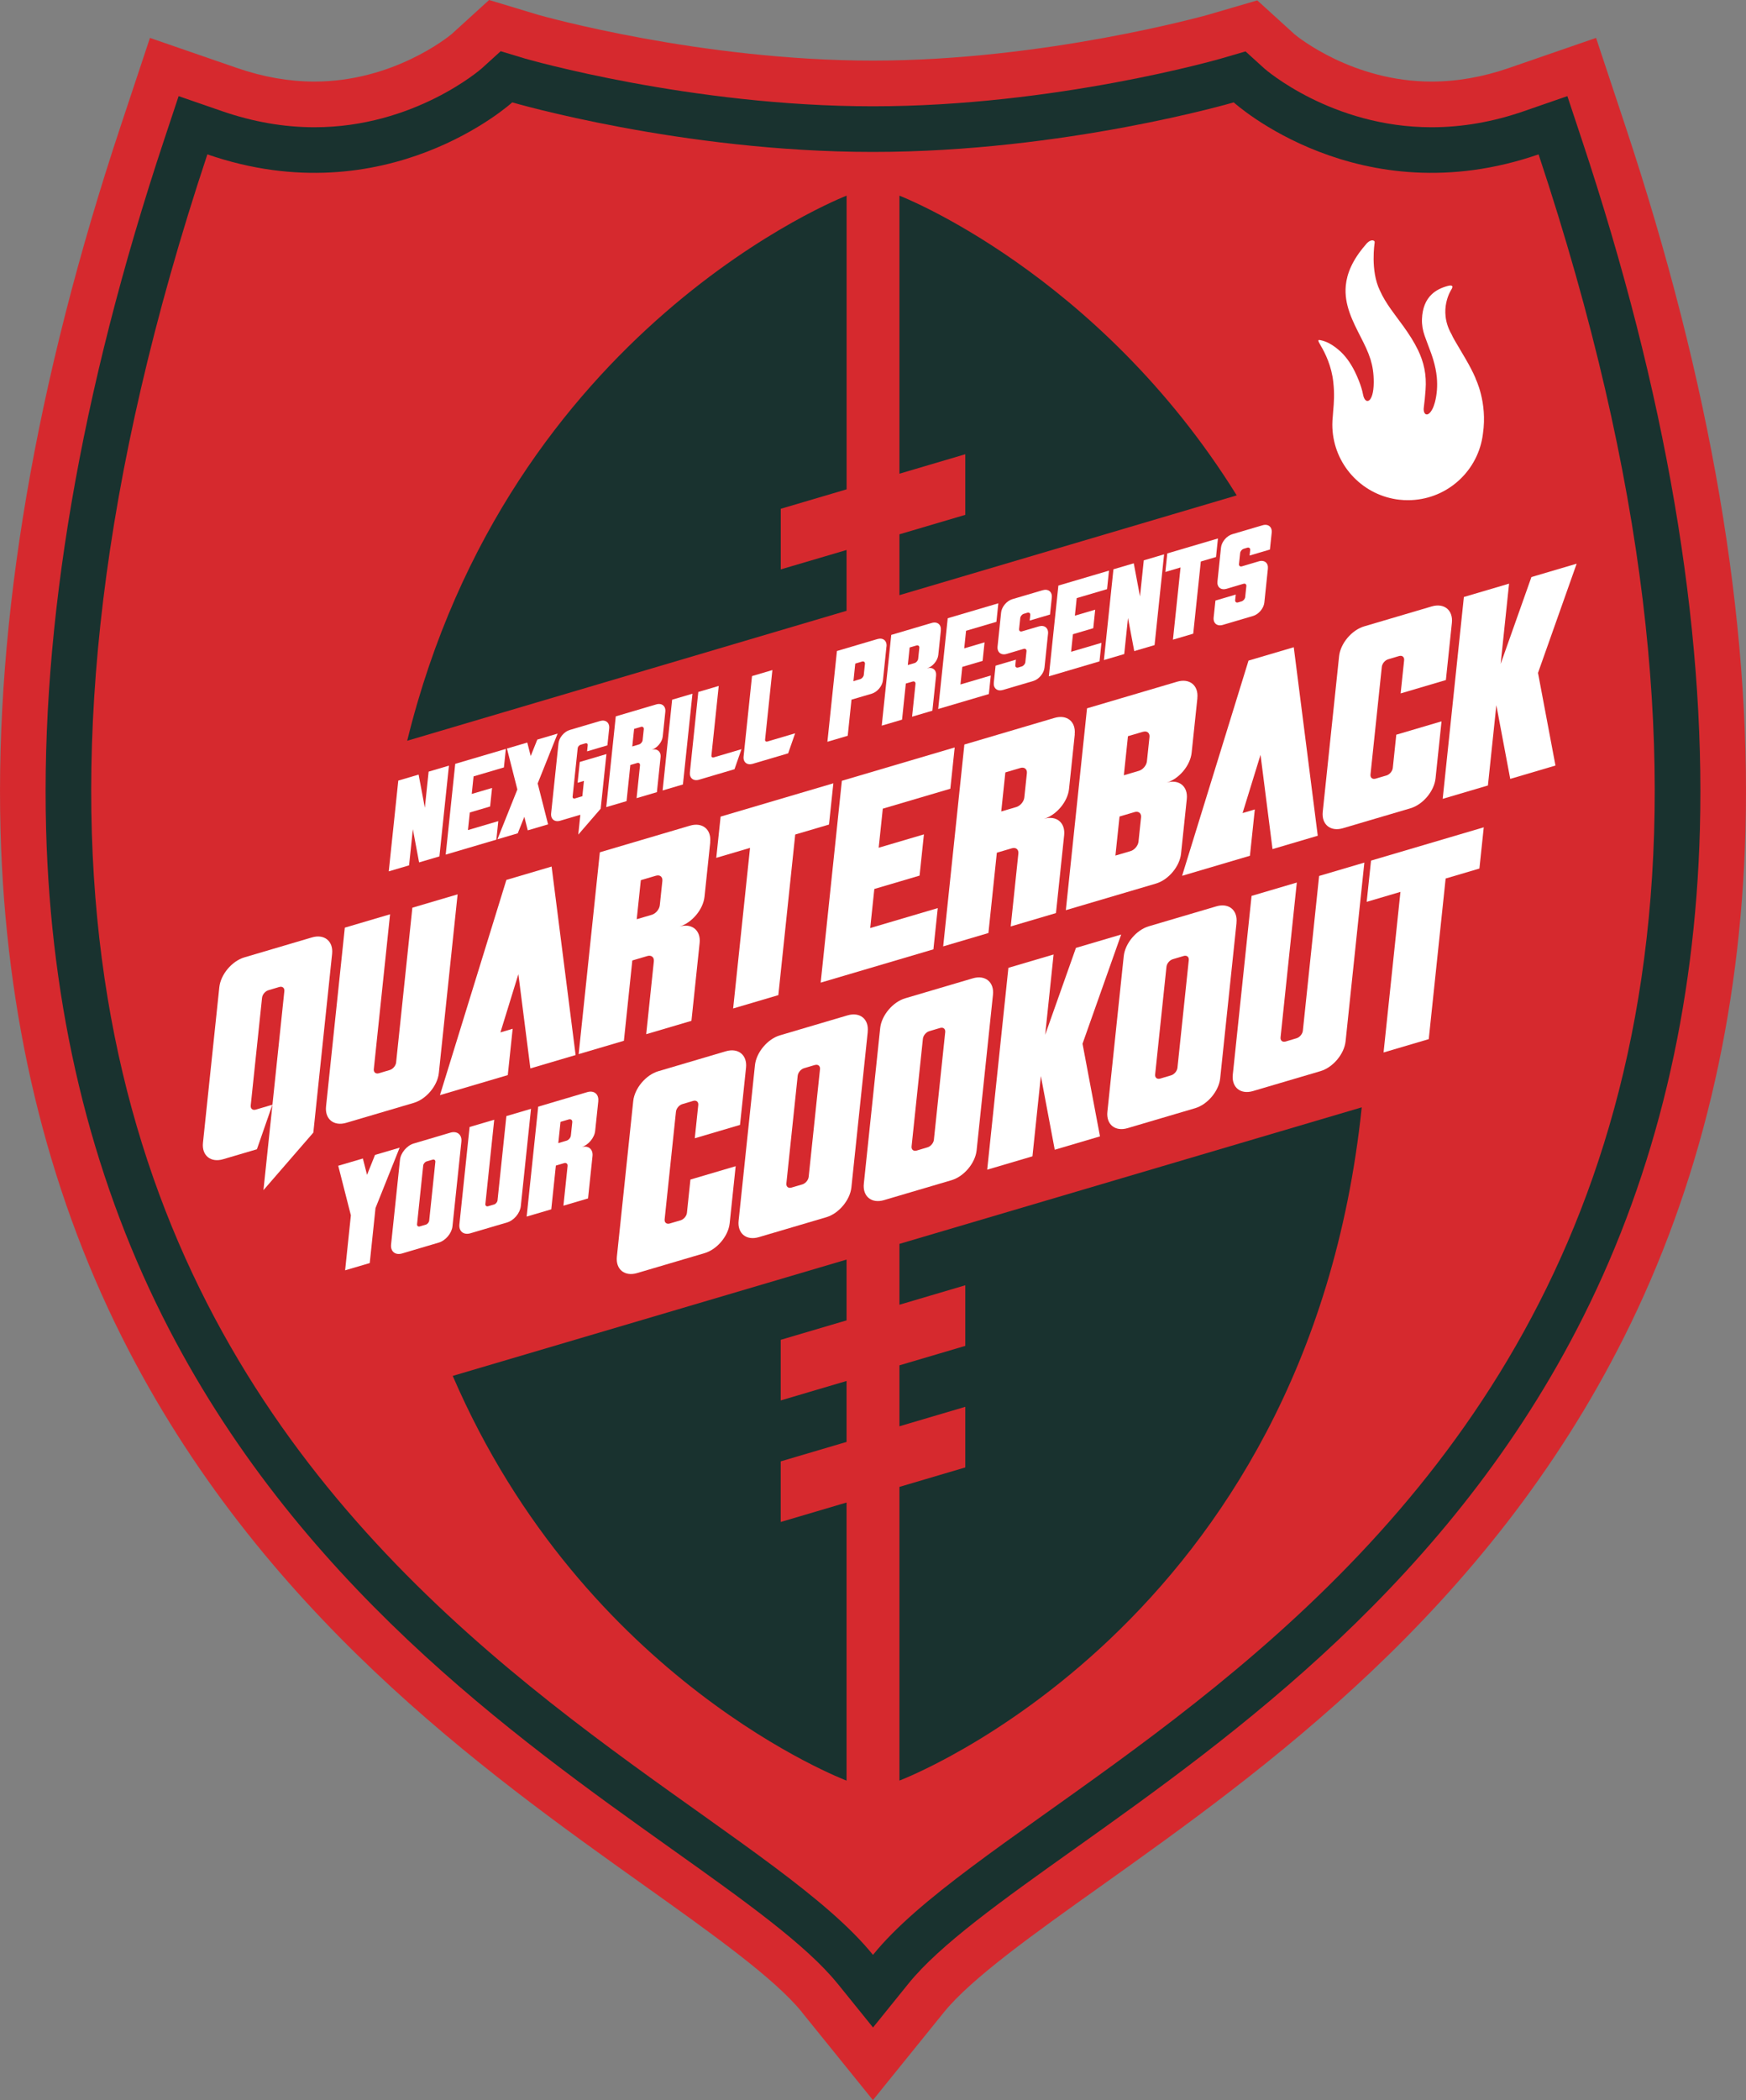 <svg width="326" height="392" viewBox="0 0 326 392" fill="none" xmlns="http://www.w3.org/2000/svg">
<rect x="0" y="0" width="326" height="392" fill="#808080" stroke="none"/>
<g clip-path="url(#clip0_50_256)">
<path d="M149.752 375.61C144.63 369.267 132.913 360.936 120.51 352.1C90.094 330.451 48.439 300.797 22.747 249.548C8.646 221.43 1.03 189.635 0.1 155.047C-0.957 115.752 6.595 71.47 22.557 23.438L27.996 7.075L44.293 12.704C49.126 14.375 53.986 15.225 58.719 15.225C73.354 15.225 83.589 6.975 84.312 6.379L91.322 0L100.446 2.756C101.521 3.063 130.917 11.312 163.005 11.312C195.093 11.312 225.301 2.828 225.59 2.747L234.751 0.072L241.716 6.406C242.447 7.011 252.673 15.225 267.281 15.225C272.024 15.225 276.875 14.375 281.708 12.704L298.005 7.075L303.443 23.438C319.406 71.47 326.958 115.743 325.901 155.047C324.97 189.626 317.355 221.43 303.244 249.557C277.552 300.797 235.898 330.451 205.481 352.109C193.078 360.936 181.361 369.276 176.239 375.61L162.987 392L149.734 375.61H149.752Z" fill="#D6292E"/>
<path d="M156.374 370.252C150.52 363.005 138.903 354.738 125.451 345.161C95.766 324.027 55.106 295.087 30.362 245.735C16.821 218.729 9.503 188.144 8.609 154.821C7.579 116.511 14.987 73.214 30.633 26.13L33.352 17.944L41.501 20.763C47.237 22.742 53.028 23.754 58.71 23.754C77.383 23.754 89.813 12.884 89.94 12.776L93.481 9.559L98.034 10.933C98.332 11.023 128.965 19.842 162.995 19.842C197.026 19.842 227.659 11.023 227.966 10.933L232.555 9.596L236.096 12.812C236.187 12.893 248.617 23.754 267.29 23.754C272.981 23.754 278.772 22.751 284.499 20.763L292.648 17.944L295.367 26.13C311.013 73.214 318.421 116.511 317.391 154.821C316.497 188.144 309.179 218.738 295.638 245.735C270.894 295.087 230.243 324.027 200.549 345.161C187.097 354.738 175.48 363.005 169.626 370.252L163.005 378.447L156.383 370.252H156.374Z" fill="#19322F"/>
<path d="M287.272 28.814C253.748 40.406 230.351 19.11 230.351 19.11C230.351 19.11 198.76 28.362 162.995 28.362C127.231 28.362 95.64 19.11 95.64 19.11C95.64 19.11 72.252 40.406 38.718 28.814C-42.766 274.052 129.173 323.051 162.995 364.894C196.818 323.051 368.757 274.052 287.272 28.814Z" fill="#D6292E"/>
<path d="M167.937 232.191V243.54L180.232 239.907V251.22L167.937 254.852V266.227L180.232 262.595V273.908L167.937 277.54V332.357C167.937 332.357 244.091 303.715 254.254 206.693L167.937 232.182V232.191Z" fill="#19322F"/>
<path d="M158.063 246.458V235.11L84.529 256.822C109.2 313.998 158.063 332.366 158.063 332.366V280.458L145.768 284.09V272.778L158.063 269.146V257.77L145.768 261.403V250.09L158.063 246.458Z" fill="#19322F"/>
<path d="M62.008 178.051L58.502 211.41L49.189 222.153L50.869 206.196C51.61 199.131 52.35 192.074 53.091 185.008C53.154 184.403 52.73 184.06 52.143 184.231L50.11 184.837C49.523 185.008 48.99 185.641 48.927 186.246L46.813 206.341C46.749 206.946 47.174 207.29 47.761 207.118L50.86 206.205L47.969 214.518L41.663 216.379C39.342 217.066 37.644 215.684 37.897 213.307L40.95 184.268C41.203 181.891 43.308 179.388 45.629 178.702L58.24 174.979C60.562 174.293 62.26 175.675 62.008 178.051Z" fill="white"/>
<path d="M72.83 170.669L69.795 199.555C69.731 200.152 70.156 200.504 70.743 200.332L72.776 199.727C73.363 199.555 73.896 198.923 73.959 198.318L76.994 169.431L85.441 166.938L81.936 200.296C81.683 202.673 79.578 205.175 77.256 205.862L64.645 209.585C62.324 210.271 60.625 208.889 60.878 206.513L64.383 173.154L72.83 170.66V170.669Z" fill="white"/>
<path d="M102.993 161.751L107.474 196.935L99.028 199.429L96.787 181.837L93.436 192.707L95.721 192.029L94.809 200.676C90.59 201.923 86.362 203.17 82.144 204.416L94.547 164.245L102.993 161.751Z" fill="white"/>
<path d="M132.615 157.189C132.263 160.586 131.901 163.992 131.54 167.389C131.287 169.766 129.182 172.269 126.861 172.955C129.182 172.269 130.881 173.651 130.628 176.027L129.101 190.547L120.654 193.041L122.082 179.434C122.163 178.675 121.621 178.232 120.88 178.449L118.062 179.28C117.538 184.277 117.014 189.273 116.49 194.27L108.043 196.763C109.362 184.204 110.681 171.645 112 159.086C117.61 157.432 123.22 155.77 128.83 154.116C131.152 153.43 132.85 154.812 132.597 157.189H132.615ZM122.47 163.459L119.652 164.29L118.884 171.582L121.702 170.751C122.443 170.534 123.112 169.73 123.193 168.971L123.672 164.435C123.753 163.676 123.211 163.233 122.47 163.459Z" fill="white"/>
<path d="M136.888 188.243L140.041 158.264L133.735 160.125L134.548 152.427L155.597 146.211L154.784 153.909L148.478 155.77L145.325 185.749L136.879 188.243H136.888Z" fill="white"/>
<path d="M178.253 139.524L177.44 147.223L164.829 150.945L164.061 158.237L172.508 155.743L171.695 163.441L163.248 165.935L162.481 173.226L175.092 169.504L174.279 177.202L153.23 183.418L157.187 145.741L178.235 139.524H178.253Z" fill="white"/>
<path d="M200.675 137.076C200.314 140.473 199.961 143.879 199.6 147.277C199.347 149.653 197.242 152.156 194.921 152.843C197.242 152.156 198.941 153.538 198.688 155.915L197.161 170.434L188.714 172.928L190.142 159.321C190.223 158.562 189.681 158.119 188.94 158.336L186.122 159.167C185.598 164.164 185.074 169.16 184.55 174.157L176.103 176.651C177.422 164.092 178.741 151.532 180.06 138.973C185.67 137.32 191.28 135.657 196.89 134.004C199.212 133.317 200.91 134.699 200.657 137.076H200.675ZM190.53 143.346L187.712 144.178L186.944 151.469L189.762 150.638C190.503 150.421 191.172 149.617 191.253 148.867L191.732 144.331C191.813 143.572 191.271 143.129 190.53 143.346Z" fill="white"/>
<path d="M223.567 130.317C223.205 133.715 222.853 137.112 222.492 140.518C222.239 142.895 220.143 145.397 217.821 146.084C220.143 145.397 221.841 146.78 221.588 149.156C221.227 152.553 220.875 155.96 220.513 159.357C220.26 161.733 218.164 164.236 215.834 164.923C210.224 166.576 204.614 168.239 199.004 169.892C200.323 157.333 201.642 144.774 202.961 132.215C208.571 130.561 214.181 128.899 219.791 127.245C222.112 126.559 223.811 127.941 223.558 130.317H223.567ZM211.85 151.578L209.031 152.409L208.263 159.7L211.082 158.869C211.823 158.652 212.491 157.857 212.573 157.098L213.051 152.562C213.133 151.803 212.591 151.361 211.85 151.578ZM213.422 136.588L210.603 137.419L209.835 144.711L212.654 143.879C213.395 143.663 214.063 142.858 214.144 142.108L214.623 137.573C214.705 136.814 214.163 136.371 213.422 136.597V136.588Z" fill="white"/>
<path d="M241.562 120.812L246.043 155.996L237.596 158.49L235.356 140.898L232.004 151.767L234.29 151.09L233.377 159.736C229.158 160.983 224.931 162.23 220.712 163.477L233.115 123.306L241.562 120.812Z" fill="white"/>
<path d="M268.031 145.307C267.778 147.683 265.673 150.186 263.351 150.873L250.74 154.595C248.418 155.282 246.72 153.9 246.973 151.523L250.026 122.484C250.279 120.107 252.384 117.605 254.706 116.918L267.317 113.195C269.639 112.509 271.337 113.891 271.084 116.267L269.964 126.938L261.517 129.432L262.168 123.234C262.231 122.637 261.806 122.285 261.219 122.457L259.187 123.062C258.599 123.234 258.066 123.866 258.003 124.471L255.889 144.566C255.826 145.162 256.251 145.515 256.838 145.343L258.87 144.747C259.458 144.575 259.991 143.943 260.054 143.337L260.704 137.139L269.151 134.645L268.031 145.316V145.307Z" fill="white"/>
<path d="M281.762 108.94L280.19 123.929L285.935 107.711L294.382 105.217L287.164 125.601L290.425 142.895L281.979 145.388L279.386 131.627L277.814 146.617L269.368 149.111L273.324 111.433L281.771 108.94H281.762Z" fill="white"/>
<path d="M136.238 228.342C135.985 230.718 133.889 233.221 131.558 233.908L118.947 237.631C116.625 238.317 114.927 236.935 115.18 234.558L118.233 205.519C118.486 203.142 120.591 200.64 122.913 199.953L135.524 196.23C137.846 195.544 139.544 196.926 139.291 199.302L138.171 209.973L129.724 212.467L130.375 206.269C130.438 205.663 130.013 205.32 129.426 205.492L127.394 206.097C126.806 206.269 126.273 206.901 126.21 207.507L124.096 227.601C124.033 228.198 124.458 228.55 125.045 228.378L127.077 227.782C127.665 227.61 128.198 226.978 128.261 226.372L128.911 220.174L137.358 217.68L136.238 228.351V228.342Z" fill="white"/>
<path d="M162.02 192.598C160.999 202.275 159.987 211.952 158.966 221.638C158.714 224.014 156.609 226.517 154.287 227.204L141.676 230.926C139.354 231.613 137.656 230.231 137.909 227.854L140.962 198.815C141.215 196.438 143.311 193.935 145.633 193.249L158.244 189.526C160.565 188.839 162.264 190.222 162.011 192.598H162.02ZM152.155 198.787L150.122 199.393C149.535 199.564 149.002 200.197 148.939 200.802L146.825 220.897C146.762 221.502 147.186 221.846 147.774 221.674L149.806 221.078C150.393 220.906 150.926 220.274 150.99 219.668C151.694 212.973 152.399 206.269 153.104 199.574C153.167 198.968 152.742 198.625 152.155 198.796V198.787Z" fill="white"/>
<path d="M185.399 185.686C184.378 195.363 183.367 205.04 182.346 214.726C182.093 217.102 179.988 219.605 177.666 220.292L165.055 224.014C162.733 224.701 161.035 223.318 161.288 220.942L164.341 191.902C164.594 189.526 166.699 187.023 169.021 186.337L181.632 182.614C183.954 181.927 185.652 183.31 185.399 185.686ZM175.534 191.875L173.502 192.481C172.914 192.652 172.382 193.285 172.318 193.89L170.204 213.985C170.141 214.59 170.566 214.934 171.153 214.762L173.186 214.157C173.773 213.985 174.306 213.352 174.369 212.747C175.074 206.052 175.778 199.357 176.483 192.652C176.546 192.047 176.121 191.704 175.534 191.875Z" fill="white"/>
<path d="M196.718 178.16L195.147 193.149L200.892 176.931L209.338 174.437L202.121 194.821L205.382 212.115L196.935 214.608L194.343 200.847L192.771 215.837L184.324 218.331L188.281 180.653L196.727 178.16H196.718Z" fill="white"/>
<path d="M230.875 172.25C229.854 181.927 228.842 191.604 227.821 201.29C227.569 203.667 225.464 206.169 223.142 206.856L210.531 210.579C208.209 211.265 206.511 209.883 206.764 207.507L209.817 178.467C210.07 176.091 212.166 173.588 214.488 172.901L227.099 169.178C229.42 168.492 231.119 169.874 230.866 172.25H230.875ZM221.01 178.44L218.977 179.045C218.39 179.217 217.857 179.849 217.794 180.455L215.68 200.549C215.617 201.155 216.042 201.498 216.629 201.326L218.661 200.721C219.248 200.549 219.781 199.917 219.845 199.311C220.549 192.616 221.254 185.912 221.959 179.217C222.022 178.611 221.597 178.268 221.01 178.44Z" fill="white"/>
<path d="M242.131 164.742L239.096 193.628C239.032 194.234 239.457 194.577 240.044 194.405L242.077 193.8C242.664 193.628 243.197 192.996 243.26 192.39L246.295 163.504L254.742 161.01L251.237 194.369C250.984 196.745 248.879 199.248 246.557 199.935L233.946 203.657C231.625 204.344 229.926 202.962 230.179 200.585L233.684 167.227L242.131 164.733V164.742Z" fill="white"/>
<path d="M258.328 196.456L261.481 166.477L255.176 168.338L255.989 160.64L277.037 154.424L276.224 162.122L269.919 163.983L266.766 193.963L258.319 196.456H258.328Z" fill="white"/>
<path d="M63.155 217.599L67.753 216.244L68.53 219.298L70.02 215.575L74.619 214.22L70.111 225.496L69.036 235.76L64.438 237.115L65.513 226.851L63.155 217.608V217.599Z" fill="white"/>
<path d="M86.146 213.09C85.594 218.358 85.034 223.635 84.483 228.902C84.348 230.194 83.201 231.559 81.936 231.938L75.07 233.971C73.805 234.342 72.884 233.592 73.02 232.3L74.682 216.488C74.817 215.196 75.965 213.831 77.229 213.452L84.095 211.419C85.36 211.048 86.281 211.798 86.146 213.09ZM80.77 216.461L79.659 216.786C79.343 216.885 79.054 217.229 79.018 217.554L77.871 228.496C77.835 228.821 78.069 229.011 78.386 228.92L79.497 228.595C79.813 228.505 80.102 228.152 80.138 227.827C80.518 224.177 80.906 220.536 81.285 216.885C81.322 216.56 81.087 216.37 80.77 216.461Z" fill="white"/>
<path d="M92.279 208.997L90.626 224.728C90.59 225.053 90.825 225.243 91.141 225.153L92.252 224.827C92.569 224.737 92.858 224.385 92.894 224.059L94.547 208.329L99.145 206.973L97.239 225.144C97.103 226.436 95.956 227.8 94.692 228.18L87.826 230.203C86.561 230.574 85.64 229.824 85.775 228.532L87.681 210.362L92.279 209.006V208.997Z" fill="white"/>
<path d="M111.711 205.537C111.521 207.389 111.323 209.241 111.124 211.094C110.988 212.386 109.841 213.75 108.576 214.12C109.841 213.75 110.762 214.5 110.627 215.792L109.796 223.698L105.198 225.053L105.975 217.644C106.02 217.229 105.722 216.994 105.324 217.111L103.788 217.563C103.499 220.283 103.219 223.002 102.93 225.731L98.332 227.086C99.055 220.246 99.769 213.407 100.491 206.567C103.545 205.663 106.598 204.76 109.651 203.856C110.916 203.486 111.838 204.236 111.702 205.528L111.711 205.537ZM106.191 208.952L104.656 209.404L104.24 213.371L105.776 212.919C106.182 212.801 106.544 212.368 106.589 211.952L106.851 209.485C106.896 209.07 106.598 208.835 106.2 208.952H106.191Z" fill="white"/>
<path d="M275.52 70.639C274.499 68.235 273.044 66.022 271.554 63.437C271.364 63.103 271.183 62.769 271.03 62.416C268.392 57.808 271.03 53.977 271.03 53.977C271.436 53.273 270.994 53.191 270.289 53.381C269.088 53.706 268.112 54.203 267.362 54.899C266.197 55.983 265.582 57.519 265.501 59.552C265.456 60.618 265.655 61.684 265.989 62.642C266.395 63.808 266.802 64.802 267.154 65.787C267.163 65.814 267.172 65.85 267.19 65.877C267.335 66.293 267.48 66.717 267.606 67.142C267.931 68.235 268.175 69.365 268.274 70.467C268.41 71.985 268.32 73.521 267.922 75.066C267.805 75.509 267.642 75.969 267.461 76.322C266.594 78.029 265.655 77.406 265.844 76.042C265.971 75.138 266.088 73.891 266.17 72.771C266.386 69.907 265.835 67.576 264.76 65.335C264.751 65.308 264.733 65.281 264.715 65.254C264.02 63.817 263.107 62.407 262.041 60.916C260.551 58.838 258.708 56.661 257.615 54.167C255.844 50.49 256.657 45.367 256.657 45.367C256.666 45.186 256.711 44.987 256.422 44.897C255.772 44.68 255.085 45.529 254.887 45.791C252.511 48.556 251.49 51.041 251.273 53.318C250.939 56.878 252.565 59.968 254.083 62.95C254.805 64.368 255.429 65.624 255.862 66.997C255.862 67.025 255.88 67.052 255.889 67.07C256.278 68.326 256.504 69.69 256.495 71.388C256.476 75.274 254.877 75.689 254.489 73.611C254.344 72.816 254.055 71.94 253.739 71.118C253.495 70.503 253.233 69.898 252.944 69.319C252.935 69.292 252.917 69.274 252.908 69.247C252.122 67.693 251.138 66.302 249.864 65.245C249.132 64.639 248.337 64.079 247.398 63.736C247.154 63.645 246.91 63.573 246.648 63.519C246.07 63.392 245.925 63.392 246.612 64.54C247.425 65.904 248.644 68.38 248.942 71.343C249.186 73.458 249.069 75.156 248.915 76.81C248.888 77.108 248.87 77.397 248.852 77.695C248.798 78.201 248.762 78.725 248.762 79.249C248.762 86.098 253.631 91.799 260.09 93.091C260.108 93.091 260.126 93.091 260.144 93.101C260.325 93.137 260.505 93.173 260.695 93.2C260.903 93.236 261.102 93.263 261.31 93.281C261.319 93.281 261.337 93.281 261.346 93.281C261.599 93.308 261.842 93.326 262.095 93.344C262.095 93.344 262.104 93.344 262.113 93.344C262.366 93.353 262.619 93.363 262.881 93.363C266.377 93.363 269.575 92.089 272.033 89.983C272.186 89.848 272.34 89.712 272.493 89.577C272.502 89.568 272.52 89.55 272.529 89.541C274.869 87.345 276.459 84.363 276.875 81.011C276.875 80.984 276.875 80.966 276.884 80.939C277.751 75.066 275.483 70.621 275.483 70.621L275.52 70.639Z" fill="white"/>
<path d="M158.063 114.017V102.66L149.951 105.054L145.777 106.283V94.971L158.072 91.339V36.521C158.072 36.521 95.071 60.79 76.028 138.268L158.072 114.008L158.063 114.017Z" fill="#19322F"/>
<path d="M167.937 99.742V111.09L230.911 92.468C205.038 50.806 167.937 36.521 167.937 36.521V88.42L180.232 84.788V96.1L167.937 99.733V99.742Z" fill="#19322F"/>
<path d="M78.16 144.593L79.325 150.773L80.03 144.033L83.824 142.913L82.044 159.854L78.25 160.974L77.085 154.785L76.38 161.525L72.586 162.646L74.366 145.705L78.16 144.584V144.593Z" fill="white"/>
<path d="M94.448 139.786L94.086 143.247L88.422 144.918L88.079 148.198L91.873 147.078L91.512 150.538L87.717 151.659L87.374 154.939L93.038 153.267L92.677 156.728L83.219 159.52L84.998 142.578L94.457 139.786H94.448Z" fill="white"/>
<path d="M94.655 139.723L98.45 138.603L99.091 141.124L100.32 138.052L104.114 136.931L100.392 146.238L102.334 153.873L98.54 154.993L97.898 152.472L96.67 155.544L92.876 156.664L96.598 147.358L94.655 139.723Z" fill="white"/>
<path d="M109.028 145.759C108.631 145.876 108.233 145.994 107.845 146.111L108.251 142.226C109.913 141.738 111.576 141.241 113.229 140.753L112.154 150.954L107.971 155.788L108.36 152.084L104.592 153.195C103.545 153.502 102.786 152.879 102.903 151.812L104.276 138.756C104.385 137.69 105.333 136.561 106.381 136.254L112.045 134.582C113.093 134.275 113.852 134.898 113.744 135.964L113.409 139.127L109.615 140.247L109.733 139.1C109.76 138.829 109.57 138.675 109.308 138.747L108.396 139.018C108.134 139.1 107.89 139.38 107.863 139.651L106.914 148.686C106.887 148.957 107.077 149.111 107.339 149.039L108.73 148.623C108.766 148.262 108.992 146.138 109.028 145.768V145.759Z" fill="white"/>
<path d="M124.223 132.865C124.06 134.392 123.898 135.919 123.744 137.455C123.636 138.521 122.687 139.651 121.639 139.958C122.687 139.651 123.446 140.274 123.337 141.34L122.651 147.864L118.857 148.984L119.498 142.867C119.534 142.524 119.29 142.325 118.956 142.425L117.691 142.795C117.456 145.045 117.222 147.286 116.987 149.536L113.193 150.656C113.789 145.009 114.376 139.362 114.972 133.715C117.493 132.974 120.013 132.224 122.533 131.483C123.572 131.176 124.34 131.799 124.223 132.865ZM119.661 135.684L118.396 136.055L118.053 139.335L119.317 138.955C119.652 138.856 119.95 138.494 119.986 138.16L120.203 136.118C120.239 135.775 119.995 135.576 119.661 135.675V135.684Z" fill="white"/>
<path d="M129.291 129.486L127.511 146.427L123.717 147.548L125.497 130.606L129.291 129.486Z" fill="white"/>
<path d="M134.196 128.04L132.832 141.024C132.805 141.295 132.994 141.449 133.256 141.377L138.442 139.841L137.141 143.581L130.51 145.542C129.462 145.849 128.703 145.226 128.812 144.16L130.384 129.161L134.178 128.04H134.196Z" fill="white"/>
<path d="M144.214 125.077L142.85 138.061C142.823 138.332 143.013 138.485 143.275 138.413L148.46 136.877L147.159 140.618L140.529 142.578C139.49 142.886 138.722 142.262 138.839 141.196L140.411 126.197L144.205 125.077H144.214Z" fill="white"/>
<path d="M165.516 120.668C165.353 122.194 165.01 125.456 164.856 126.983C164.748 128.049 163.799 129.179 162.752 129.486L158.985 130.597C158.686 133.416 158.578 134.51 158.28 137.338L154.486 138.458C155.082 132.811 155.669 127.164 156.265 121.517C158.786 120.776 161.306 120.026 163.827 119.285C164.875 118.978 165.633 119.601 165.525 120.668H165.516ZM160.954 123.487L159.689 123.866L159.346 127.146L160.611 126.766C160.945 126.667 161.243 126.306 161.279 125.971L161.496 123.929C161.532 123.586 161.288 123.387 160.954 123.487Z" fill="white"/>
<path d="M175.67 117.668C175.507 119.195 175.345 120.722 175.191 122.249C175.083 123.315 174.134 124.444 173.086 124.752C174.134 124.444 174.893 125.068 174.775 126.134L174.089 132.657L170.295 133.778L170.936 127.661C170.972 127.318 170.728 127.119 170.394 127.218L169.129 127.589C168.895 129.838 168.66 132.079 168.425 134.329L164.631 135.449C165.227 129.802 165.814 124.155 166.41 118.508C168.931 117.767 171.451 117.017 173.971 116.276C175.019 115.969 175.778 116.593 175.661 117.659L175.67 117.668ZM171.108 120.487L169.843 120.857L169.5 124.137L170.765 123.767C171.099 123.667 171.397 123.306 171.433 122.972L171.65 120.93C171.686 120.586 171.442 120.387 171.108 120.487Z" fill="white"/>
<path d="M186.402 112.608L186.041 116.069L180.376 117.74L180.033 121.02L183.827 119.899L183.466 123.36L179.672 124.48L179.328 127.76L184.993 126.089L184.631 129.549L175.173 132.341L176.953 115.4L186.411 112.608H186.402Z" fill="white"/>
<path d="M186.917 114.343C187.025 113.277 187.974 112.147 189.022 111.84L194.686 110.168C195.734 109.861 196.493 110.485 196.384 111.551C196.276 112.608 196.167 113.656 196.05 114.713L192.256 115.834L192.364 114.813C192.4 114.469 192.156 114.28 191.822 114.37L191.163 114.569C190.828 114.668 190.53 115.02 190.494 115.364L190.277 117.406C190.241 117.749 190.485 117.948 190.819 117.848L193.981 116.918C195.029 116.611 195.788 117.234 195.679 118.3C195.454 120.405 195.237 122.511 195.02 124.616C194.912 125.682 193.963 126.812 192.915 127.119L187.251 128.79C186.203 129.098 185.444 128.474 185.553 127.408C185.661 126.36 185.779 125.303 185.887 124.255L189.681 123.134L189.573 124.155C189.537 124.499 189.78 124.697 190.115 124.598L190.774 124.399C191.108 124.3 191.407 123.938 191.443 123.604L191.659 121.562C191.696 121.219 191.452 121.02 191.117 121.119L187.956 122.059C186.908 122.366 186.149 121.743 186.257 120.677C186.483 118.571 186.7 116.466 186.917 114.361V114.343Z" fill="white"/>
<path d="M207.062 106.509L206.701 109.97L201.036 111.641L200.693 114.921L204.487 113.801L204.126 117.261L200.332 118.382L199.989 121.661L205.653 119.99L205.291 123.45L195.833 126.242L197.613 109.301L207.071 106.509H207.062Z" fill="white"/>
<path d="M211.687 105.145L212.853 111.334L213.557 104.594L217.351 103.473L215.572 120.415L211.778 121.535L210.612 115.346L209.908 122.086L206.113 123.206L207.893 106.265L211.687 105.145Z" fill="white"/>
<path d="M219.005 119.394L220.423 105.922L217.586 106.762L217.948 103.302L227.406 100.51L227.045 103.97L224.208 104.81L222.79 118.282L218.996 119.403L219.005 119.394Z" fill="white"/>
<path d="M227.975 102.217C228.083 101.151 229.032 100.022 230.08 99.715L235.744 98.043C236.792 97.736 237.551 98.359 237.442 99.425C237.334 100.482 237.226 101.531 237.108 102.579L233.314 103.699L233.422 102.678C233.459 102.335 233.215 102.136 232.88 102.235L232.221 102.434C231.887 102.533 231.589 102.886 231.552 103.229L231.336 105.271C231.299 105.615 231.543 105.813 231.878 105.714L235.039 104.774C236.087 104.467 236.846 105.091 236.729 106.157C236.512 108.262 236.286 110.367 236.069 112.472C235.961 113.539 235.012 114.668 233.964 114.975L228.3 116.647C227.252 116.954 226.494 116.331 226.602 115.264C226.71 114.216 226.828 113.159 226.936 112.102L230.73 110.982L230.622 112.003C230.586 112.346 230.83 112.545 231.164 112.445L231.823 112.247C232.158 112.147 232.456 111.786 232.492 111.451L232.709 109.409C232.745 109.066 232.501 108.867 232.167 108.967L229.005 109.906C227.957 110.214 227.198 109.59 227.316 108.524C227.541 106.419 227.758 104.313 227.975 102.208V102.217Z" fill="white"/>
</g>
<defs>
<clipPath id="clip0_50_256">
<rect width="326" height="392" fill="white"/>
</clipPath>
</defs>
</svg>
